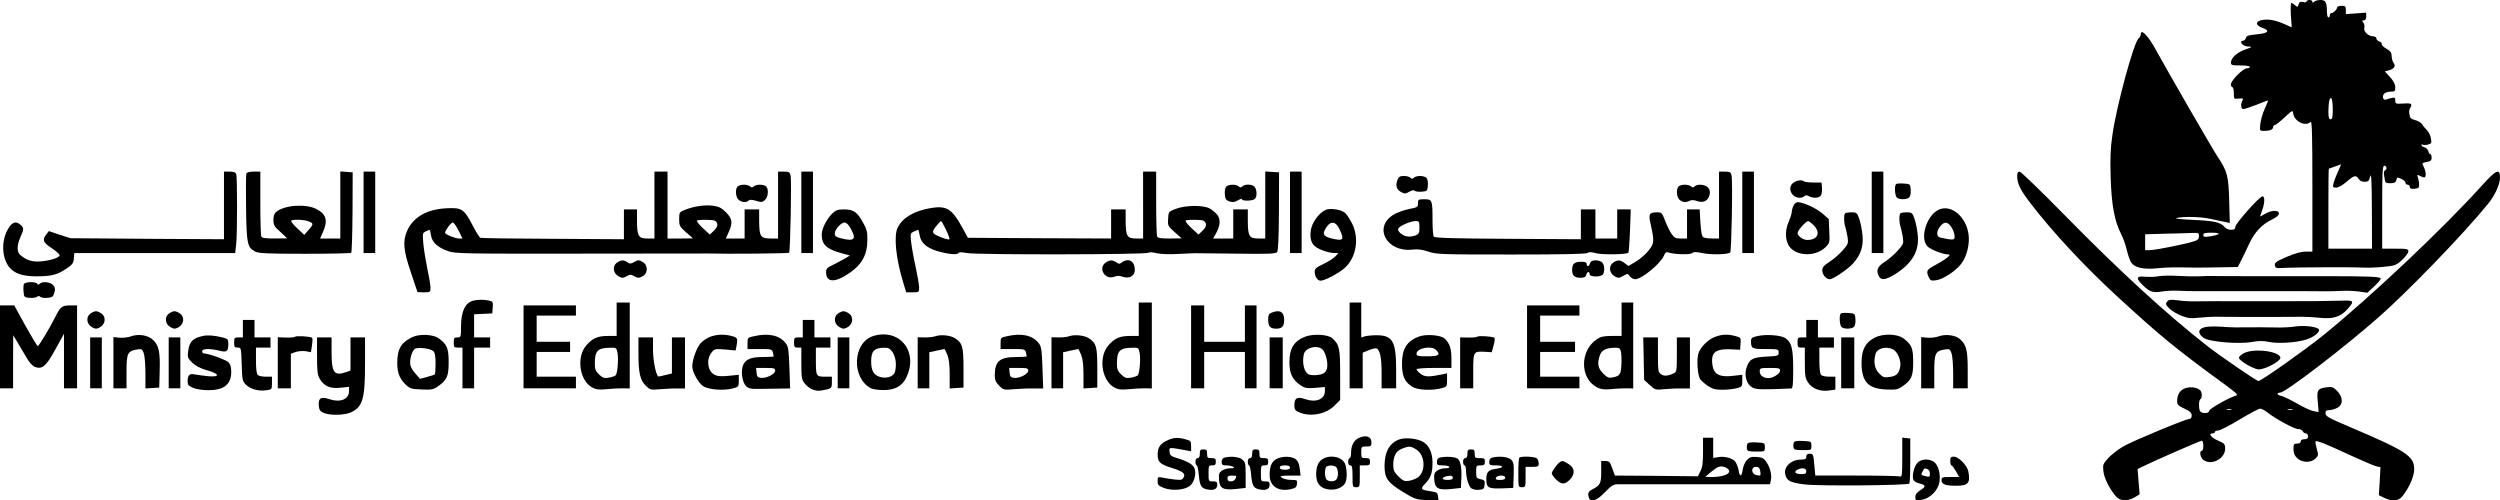 <?xml version="1.0" encoding="UTF-8" standalone="yes"?>
<svg version="1.0" xmlns="http://www.w3.org/2000/svg" width="1719" height="344" viewBox="0 0 1719 344" preserveAspectRatio="xMidYMid meet">
  <g transform="translate(0,344) scale(0.1,-0.1)" fill="#000000" stroke="none">
    <path d="M15860 3430 c0 -6 -10 -8 -24 -4 -19 4 -26 1 -31 -16 -6 -20 -8 -20
-24 -6 -10 9 -21 16 -26 16 -4 0 -5 -38 -3 -84 l6 -84 -47 21 c-64 28 -110 37
-153 30 -51 -8 -52 -37 -3 -54 57 -21 43 -37 -36 -45 -58 -5 -73 -10 -76 -25
-3 -11 -12 -19 -19 -19 -8 0 -14 -4 -14 -8 0 -17 25 -32 54 -32 26 -1 22 -4
-24 -20 -58 -20 -100 -58 -100 -91 0 -17 7 -19 65 -19 37 0 65 -4 65 -10 0 -5
-9 -10 -20 -10 -27 0 -110 -83 -110 -110 0 -11 5 -20 10 -20 6 0 10 -18 10
-41 0 -41 0 -41 34 -37 30 3 33 2 25 -13 -14 -28 -11 -59 7 -59 9 0 49 14 91
30 41 17 76 30 78 30 2 0 -8 -26 -22 -57 -15 -31 -28 -79 -31 -105 -5 -48 -4
-48 26 -48 40 0 62 9 62 26 0 8 5 14 12 14 6 0 36 24 67 53 54 50 56 51 59 27
8 -56 85 -93 120 -58 9 9 12 -88 12 -440 l0 -452 -46 0 c-30 0 -74 -12 -130
-36 -72 -31 -85 -40 -82 -58 3 -18 9 -21 43 -19 56 3 194 5 295 5 47 0 112 0
145 0 33 1 87 -1 120 -2 33 -2 98 0 144 5 80 8 87 10 128 48 24 22 43 48 43
58 0 17 -9 19 -90 19 l-90 0 0 285 c0 247 2 285 15 285 17 0 20 -27 4 -32 -8
-3 -9 -18 -4 -46 6 -40 8 -42 42 -42 26 0 36 5 40 20 6 24 5 23 38 8 14 -6 25
-17 25 -25 0 -7 7 -13 15 -13 8 0 15 -7 15 -16 0 -11 8 -14 33 -12 27 3 32 7
31 28 0 14 -4 36 -8 48 -7 22 -6 23 12 13 12 -6 25 -11 31 -11 15 0 13 40 -3
72 -14 27 -14 27 20 34 27 5 34 11 34 30 0 13 -4 24 -9 24 -5 0 -11 9 -14 21
-3 11 -15 23 -26 26 -12 3 -21 10 -21 15 0 5 4 7 10 3 5 -3 21 -3 35 1 24 6
26 10 20 43 -3 20 -16 45 -28 57 -12 11 -27 29 -33 40 -6 10 -27 23 -47 28
-29 8 -36 14 -40 40 -3 17 -1 35 4 41 5 5 9 15 9 23 0 11 -13 13 -55 10 -52
-3 -55 -2 -55 21 0 19 -4 22 -22 18 -13 -2 -30 -8 -39 -11 -22 -10 -33 21 -15
40 8 8 28 14 45 14 28 0 31 3 31 30 0 20 -12 43 -36 70 l-36 39 26 7 c37 9 52
30 35 50 -7 9 -13 30 -14 47 0 25 -7 35 -36 52 -20 11 -34 25 -32 32 2 6 -5
14 -16 18 -12 3 -21 13 -21 21 0 8 -10 14 -22 14 -34 1 -68 33 -61 59 3 11 0
28 -7 36 -10 12 -9 15 4 15 11 0 16 9 16 26 l0 27 -70 -5 -70 -5 0 28 c0 26
-4 29 -30 29 -16 0 -30 -5 -30 -11 0 -14 -25 -39 -39 -39 -6 0 -11 -7 -11 -15
0 -8 -4 -15 -10 -15 -5 0 -10 17 -10 38 0 66 -9 82 -44 82 -18 0 -37 -5 -44
-12 -9 -9 -12 -9 -12 0 0 7 -9 12 -20 12 -11 0 -20 -5 -20 -10z m180 -741 c0
-55 -3 -69 -15 -69 -11 0 -15 12 -15 53 0 28 3 62 6 74 12 42 24 12 24 -58z
m35 -431 c-13 -29 -27 -65 -30 -80 -6 -25 -4 -28 18 -28 16 0 44 16 72 40 52
45 65 48 83 20 7 -13 23 -20 41 -20 25 0 30 5 39 38 7 27 10 -33 11 -230 l1
-268 -150 0 -150 0 0 275 c0 151 1 275 3 275 1 0 20 7 42 15 22 8 41 14 42 15
1 0 -9 -24 -22 -52z"/>
    <path d="M14720 3204 c0 -9 -7 -22 -15 -28 -32 -24 -153 -467 -180 -664 -14
-94 -16 -162 -12 -295 6 -188 26 -296 72 -387 14 -27 32 -77 39 -110 8 -34 22
-72 30 -85 23 -35 85 -49 176 -40 73 7 109 8 255 5 39 0 122 0 186 2 l116 2
21 41 c11 22 37 74 56 116 39 84 88 136 161 171 29 14 45 29 45 40 0 25 -53
24 -96 -3 -19 -11 -34 -19 -34 -17 0 2 7 21 15 43 18 51 19 95 2 95 -21 0
-187 -188 -187 -210 0 -15 -7 -20 -29 -20 -16 0 -34 7 -42 16 -29 36 -70 45
-217 52 -89 4 -135 9 -117 13 55 12 169 9 240 -7 39 -9 83 -18 99 -21 l28 -6
-4 154 c-5 171 -13 201 -78 299 -36 53 -347 593 -425 735 -53 98 -105 152
-105 109z m400 -1388 c0 -19 -8 -27 -33 -35 -52 -18 -269 -61 -304 -61 l-33 0
0 55 0 54 133 4 c72 1 156 4 185 5 49 2 52 1 52 -22z m135 15 c-6 -5 -31 -12
-57 -16 -40 -6 -48 -5 -48 9 0 13 11 16 57 16 35 0 53 -4 48 -9z"/>
    <path d="M1540 2028 l0 -233 -527 3 -528 4 -75 24 -74 25 -18 -23 c-29 -38
-22 -55 37 -94 30 -20 55 -42 55 -48 0 -17 -56 -36 -126 -43 -61 -6 -103 7
-146 45 -23 20 -22 66 2 121 25 53 25 64 2 84 -32 30 -59 21 -87 -28 -47 -79
-43 -196 7 -260 35 -45 91 -65 188 -65 103 0 143 10 207 53 41 28 48 37 51 70
l3 37 553 0 553 0 7 61 c8 78 8 462 0 483 -4 11 -19 16 -45 16 l-39 0 0 -232z"/>
    <path d="M1694 2246 c-3 -8 -4 -115 -2 -238 3 -245 9 -270 63 -298 25 -12 84
-15 342 -15 171 0 315 3 318 7 4 4 8 130 9 280 l1 273 -42 3 -43 3 0 -230 0
-231 -70 0 -69 0 19 43 c36 79 24 124 -43 159 -74 39 -223 28 -279 -20 -12
-10 -18 -29 -18 -54 0 -35 6 -46 48 -83 l47 -44 -86 -1 c-70 0 -88 3 -93 16
-3 9 -6 112 -6 230 l0 214 -45 0 c-31 0 -47 -5 -51 -14z m425 -327 c38 -14 39
-20 2 -61 l-29 -33 -50 47 c-28 26 -45 49 -39 52 22 9 84 6 116 -5z"/>
    <path d="M2500 1980 l0 -280 40 0 40 0 0 280 0 280 -40 0 -40 0 0 -280z"/>
    <path d="M4500 2030 l0 -230 -46 0 c-64 0 -73 15 -74 118 l0 82 -45 0 -45 0 0
-102 0 -103 -487 3 c-269 1 -493 4 -500 7 -6 2 -30 40 -53 85 -60 114 -74 123
-180 118 -136 -7 -229 -61 -271 -156 -31 -71 -25 -135 26 -284 25 -73 45 -134
45 -135 0 -2 20 -3 45 -3 44 0 45 1 45 33 0 17 -10 75 -21 127 -11 52 -24 130
-28 172 -6 74 -6 77 17 87 12 6 24 11 26 11 2 0 6 -18 10 -39 7 -48 45 -82
118 -108 50 -17 101 -18 903 -17 468 1 868 1 890 1 123 -4 546 0 551 5 8 9 18
500 10 531 -6 24 -11 27 -46 27 l-40 0 0 -230 0 -230 -51 0 c-69 0 -78 13 -79
118 l0 82 -50 0 -50 0 0 -100 0 -100 -65 0 -64 0 19 43 c30 64 26 93 -18 137
-29 30 -49 40 -87 45 -53 9 -140 -4 -198 -29 -35 -14 -37 -17 -37 -63 0 -45 3
-51 47 -90 l48 -42 -87 -1 -88 0 0 230 0 230 -45 0 -45 0 0 -230z m416 -108
c24 -16 22 -40 -6 -67 l-29 -28 -50 46 c-27 26 -44 48 -38 51 19 7 111 6 123
-2z m-1763 -67 l27 -55 -25 0 c-25 0 -95 29 -95 39 0 16 41 71 53 71 7 0 25
-25 40 -55z"/>
    <path d="M5510 1980 l0 -280 40 0 40 0 0 280 0 280 -40 0 -40 0 0 -280z"/>
    <path d="M7860 2030 l0 -230 -46 0 c-64 0 -73 15 -74 118 l0 82 -50 0 -50 0 0
-100 0 -100 -492 2 -493 3 -38 70 c-70 128 -107 152 -214 135 -115 -19 -194
-64 -230 -134 -29 -56 -13 -217 39 -383 l19 -63 44 0 c44 0 45 1 45 33 0 17
-11 82 -24 142 -14 61 -27 137 -31 171 -6 58 -6 61 20 72 14 7 27 12 29 12 2
0 6 -18 10 -39 7 -48 45 -83 113 -105 71 -22 144 -31 152 -17 5 8 22 8 62 1
67 -13 1229 -11 1246 2 6 5 29 4 56 -3 28 -6 86 -9 149 -5 56 2 108 5 113 5 6
0 132 -2 282 -3 225 -3 274 -1 284 10 8 10 12 94 13 282 l1 267 -47 3 -48 3 0
-230 0 -231 -46 0 c-64 0 -73 15 -74 118 l0 82 -50 0 -50 0 0 -100 0 -100 -70
0 -69 0 19 33 c31 54 35 98 10 130 -12 15 -36 35 -53 44 -45 24 -167 22 -232
-3 -50 -19 -50 -20 -53 -68 -3 -47 -2 -50 45 -92 l48 -43 -81 -1 c-66 0 -83 3
-88 16 -3 9 -6 112 -6 230 l0 214 -45 0 -45 0 0 -230z m416 -108 c24 -16 22
-40 -6 -67 l-29 -28 -50 46 c-27 26 -44 48 -38 51 19 7 111 6 123 -2z m-1771
-62 c16 -33 26 -62 23 -65 -7 -8 -95 25 -108 40 -9 11 -5 22 17 50 15 19 31
35 34 35 3 0 18 -27 34 -60z"/>
    <path d="M8870 1980 l0 -280 40 0 40 0 0 280 0 280 -40 0 -40 0 0 -280z"/>
    <path d="M11820 2030 l0 -230 -47 0 c-27 0 -54 4 -62 9 -9 6 -15 38 -19 100
l-5 91 -43 0 -44 0 0 -100 0 -100 -42 0 c-37 0 -46 5 -65 33 -12 17 -32 58
-44 90 -20 53 -24 57 -53 57 -56 0 -62 -11 -47 -77 27 -123 26 -134 -11 -183
-19 -25 -58 -59 -87 -77 l-54 -32 -25 19 c-30 24 -50 25 -80 4 -33 -23 -27
-73 11 -94 25 -14 30 -13 58 3 31 17 32 17 46 -3 8 -11 24 -20 36 -20 45 0
175 107 198 162 8 21 17 27 28 23 35 -14 151 -18 165 -6 11 10 28 10 75 0 61
-12 174 -9 188 5 9 9 18 496 9 531 -5 21 -12 25 -46 25 l-40 0 0 -230z"/>
    <path d="M11980 1980 l0 -280 40 0 40 0 0 280 0 280 -40 0 -40 0 0 -280z"/>
    <path d="M12870 1980 l0 -280 40 0 40 0 0 280 0 280 -40 0 -40 0 0 -280z"/>
    <path d="M13870 2232 c0 -54 20 -96 89 -186 152 -199 374 -438 603 -648 295
-271 396 -354 744 -608 71 -52 85 -65 69 -70 -47 -13 -185 -91 -185 -105 0
-21 -56 -20 -64 1 -9 25 -7 72 4 79 14 9 12 51 -3 63 -22 19 -65 24 -100 13
-37 -12 -57 -44 -57 -90 0 -23 8 -31 50 -51 39 -18 50 -29 50 -47 0 -13 -6
-23 -13 -23 -27 0 -395 -153 -458 -190 -36 -21 -83 -58 -104 -81 -35 -39 -37
-45 -32 -91 6 -49 47 -129 90 -175 26 -29 80 -30 126 -2 l33 20 -7 87 -7 87
39 19 c95 46 393 176 403 176 5 0 10 -16 10 -35 0 -19 -4 -35 -10 -35 -21 0
-10 -50 14 -65 56 -37 146 13 146 79 0 33 -4 37 -50 57 -47 20 -68 49 -35 49
8 0 15 5 15 10 0 6 10 10 23 10 12 0 78 34 146 75 68 41 132 75 141 75 10 0
30 -10 45 -22 60 -47 190 -118 216 -118 15 0 29 -7 33 -15 3 -8 12 -15 21 -15
8 0 15 -9 15 -20 0 -15 -7 -20 -25 -20 -16 0 -25 -6 -25 -15 0 -9 -9 -15 -25
-15 -22 0 -25 -4 -25 -38 0 -28 7 -45 26 -63 33 -31 95 -33 125 -2 21 20 21
25 9 68 -7 25 -11 48 -8 50 8 8 72 -18 238 -95 85 -39 167 -74 181 -77 l27 -5
-5 -97 -6 -96 37 -18 c59 -28 101 -23 129 16 46 60 77 134 77 181 0 90 -54
125 -447 292 -141 60 -163 72 -163 92 0 17 6 22 25 22 15 0 39 7 55 15 43 22
42 74 0 117 -27 27 -36 30 -71 25 -64 -8 -70 -19 -62 -100 l6 -70 -34 6 c-19
3 -70 26 -114 52 -44 25 -92 49 -107 52 -31 6 -38 23 -10 23 35 0 425 298 672
514 200 175 584 571 754 780 51 61 86 138 86 185 0 65 -26 54 -121 -51 -264
-294 -772 -773 -1094 -1033 -126 -102 -428 -315 -446 -315 -12 0 -259 169
-347 237 -281 220 -601 512 -979 897 -165 168 -307 306 -316 306 -12 0 -17 -9
-17 -28z m1473 -1609 c-7 -2 -21 -2 -30 0 -10 3 -4 5 12 5 17 0 24 -2 18 -5z
m420 0 c-7 -2 -21 -2 -30 0 -10 3 -4 5 12 5 17 0 24 -2 18 -5z"/>
    <path d="M9609 2203 c-15 -39 -7 -65 24 -83 25 -14 30 -13 56 1 19 11 32 14
39 7 5 -5 27 -8 48 -6 37 3 39 5 42 41 2 21 -2 45 -9 53 -14 17 -70 19 -87 2
-9 -9 -15 -9 -24 0 -7 7 -27 12 -45 12 -27 0 -35 -5 -44 -27z"/>
    <path d="M12332 2184 c-45 -32 -16 -104 43 -104 12 0 26 5 32 11 8 8 17 8 31
0 29 -15 67 -14 81 3 7 8 11 32 9 53 l-3 38 -57 0 c-31 0 -60 4 -64 8 -12 12
-48 8 -72 -9z"/>
    <path d="M13037 2174 c-12 -12 -8 -79 5 -92 17 -17 73 -15 87 2 7 8 11 32 9
53 -3 37 -4 38 -48 41 -25 2 -49 0 -53 -4z"/>
    <path d="M5072 2158 c-18 -18 -14 -73 6 -91 21 -19 53 -22 69 -6 7 7 22 7 52
-2 36 -11 43 -10 61 6 22 20 27 74 8 93 -7 7 -26 12 -43 12 -17 0 -36 -5 -43
-12 -9 -9 -15 -9 -24 0 -7 7 -26 12 -43 12 -17 0 -36 -5 -43 -12z"/>
    <path d="M8431 2156 c-7 -8 -11 -32 -9 -53 2 -31 8 -39 31 -48 22 -7 35 -6 58
7 16 10 29 13 29 8 0 -14 74 -12 88 2 15 15 16 53 2 79 -12 22 -68 27 -88 7
-9 -9 -15 -9 -24 0 -17 17 -73 15 -87 -2z"/>
    <path d="M11542 2158 c-18 -18 -14 -73 6 -91 21 -19 45 -21 71 -7 12 6 29 5
49 -2 43 -16 78 1 87 42 5 23 2 36 -11 51 -19 21 -73 26 -92 7 -9 -9 -15 -9
-24 0 -7 7 -26 12 -43 12 -17 0 -36 -5 -43 -12z"/>
    <path d="M9750 2042 c0 -26 -4 -28 -60 -39 -33 -6 -81 -23 -106 -38 -145 -85
-50 -263 130 -241 34 4 65 0 107 -14 55 -19 88 -20 572 -20 345 0 516 3 524
11 7 7 24 7 56 -2 48 -12 210 -9 223 3 4 4 9 73 12 153 l5 145 -47 0 -46 0 0
-100 0 -100 -75 0 -75 0 0 100 0 100 -50 0 -50 0 0 -102 0 -103 -502 3 c-380
2 -504 6 -510 15 -4 7 -8 57 -8 112 0 140 -2 145 -56 145 -41 0 -44 -2 -44
-28z m10 -166 c0 -39 -3 -45 -29 -56 -17 -6 -43 -9 -59 -5 -35 7 -67 39 -57
55 11 18 86 50 118 50 25 0 27 -3 27 -44z"/>
    <path d="M12332 2025 c-7 -14 -12 -34 -12 -44 0 -10 -10 -40 -21 -66 -31 -71
-23 -148 19 -186 60 -54 175 -48 235 12 28 29 29 32 25 111 l-3 81 -43 38
c-42 37 -133 79 -171 79 -10 0 -23 -11 -29 -25z m139 -134 c50 -51 28 -101
-44 -101 -29 0 -67 27 -67 48 0 17 58 82 73 82 5 0 22 -13 38 -29z"/>
    <path d="M9133 2002 c-36 -4 -86 -54 -109 -108 -20 -49 -18 -107 7 -137 20
-27 99 -57 148 -57 l24 0 -21 -23 c-12 -13 -49 -36 -82 -52 -49 -23 -60 -33
-60 -52 0 -35 18 -63 41 -63 28 0 128 53 167 89 78 72 99 201 50 302 -16 31
-37 64 -47 73 -23 21 -73 32 -118 28z m76 -135 c37 -77 29 -87 -55 -66 -51 13
-61 27 -43 61 32 60 70 62 98 5z"/>
    <path d="M13335 2000 c-86 -35 -138 -198 -81 -255 22 -22 108 -55 145 -55 22
-1 -18 -32 -91 -72 -61 -32 -65 -41 -46 -84 11 -23 16 -26 51 -21 50 7 139 66
176 118 35 47 56 135 47 196 -16 122 -117 208 -201 173z m84 -124 c12 -18 21
-45 21 -60 0 -28 -6 -29 -97 -10 -30 6 -30 42 -2 78 28 35 53 33 78 -8z"/>
    <path d="M5719 1968 c-37 -38 -68 -101 -69 -140 0 -69 33 -101 133 -128 l61
-17 -44 -26 c-25 -14 -62 -33 -82 -43 -30 -14 -38 -23 -38 -44 0 -74 60 -77
163 -6 83 57 121 126 121 224 1 56 -4 76 -29 120 -40 74 -66 92 -131 92 -46 0
-57 -4 -85 -32z m129 -97 c43 -76 28 -93 -64 -70 -36 9 -44 16 -44 34 0 28 43
75 68 75 11 0 27 -15 40 -39z"/>
    <path d="M12687 1973 c-10 -9 -9 -67 2 -95 4 -13 11 -44 15 -69 6 -43 4 -48
-34 -91 -22 -25 -62 -60 -90 -78 -40 -26 -50 -38 -50 -59 0 -30 27 -61 52 -61
23 0 130 73 162 111 52 60 69 114 63 188 -3 36 -13 87 -22 114 -16 45 -19 47
-54 47 -21 0 -41 -3 -44 -7z"/>
    <path d="M13067 1973 c-10 -9 -9 -67 2 -95 4 -13 11 -44 15 -69 6 -43 4 -48
-34 -91 -22 -25 -62 -60 -90 -78 -52 -34 -62 -59 -40 -101 16 -29 50 -23 116
19 113 73 160 155 151 261 -3 36 -13 87 -22 114 -16 45 -19 47 -54 47 -21 0
-41 -3 -44 -7z"/>
    <path d="M4242 1634 c-33 -23 -27 -73 11 -94 24 -13 30 -13 55 0 24 14 30 14
55 0 24 -13 30 -13 55 0 39 22 39 78 -1 100 -25 14 -30 13 -55 -1 -24 -14 -31
-14 -47 -3 -25 18 -45 18 -73 -2z"/>
    <path d="M7602 1634 c-54 -38 -4 -121 59 -97 21 8 37 8 59 0 46 -17 86 8 83
51 -2 58 -44 80 -88 48 -17 -12 -22 -12 -39 0 -26 18 -46 18 -74 -2z"/>
    <path d="M10933 1630 c-6 -23 -23 -27 -23 -5 0 11 -11 15 -38 15 -46 0 -62
-14 -62 -55 0 -40 16 -55 58 -55 25 0 35 5 39 20 6 23 23 27 23 5 0 -22 86
-21 94 1 13 33 6 73 -13 84 -33 17 -72 12 -78 -10z"/>
    <path d="M14845 1541 c-22 -5 -64 -6 -92 -4 -66 7 -70 -9 -15 -62 45 -43 69
-50 130 -39 26 4 74 7 107 5 33 -2 95 -3 138 -3 42 0 106 0 142 0 36 0 101 0
145 0 44 0 109 0 145 0 36 0 101 0 145 0 44 0 109 0 145 0 36 0 100 0 143 -1
42 0 100 1 127 3 28 2 78 0 111 -4 l62 -9 46 43 c25 23 46 48 46 54 0 14 -74
17 -400 17 -38 0 -104 0 -145 0 -41 0 -106 0 -145 0 -38 0 -104 0 -145 0 -188
0 -220 0 -292 1 -43 1 -100 0 -128 -2 -27 -1 -90 0 -140 3 -49 3 -108 2 -130
-2z"/>
    <path d="M164 1486 c-3 -8 -4 -31 -2 -52 3 -37 5 -39 41 -42 21 -2 44 1 51 7
9 7 16 7 23 0 6 -6 28 -9 49 -7 34 3 39 7 48 36 7 26 5 36 -9 52 -20 22 -74
27 -92 9 -8 -8 -13 -8 -17 0 -10 16 -86 14 -92 -3z"/>
    <path d="M3255 1373 c-56 -14 -85 -74 -85 -178 0 -73 -1 -75 -25 -75 -22 0
-25 -4 -25 -35 0 -32 2 -35 30 -35 l30 0 0 -140 0 -140 40 0 40 0 0 140 0 140
55 0 55 0 0 35 0 35 -55 0 -55 0 0 80 0 79 63 3 62 3 3 41 c3 39 1 42 -29 48
-35 7 -73 6 -104 -1z"/>
    <path d="M14901 1366 c-12 -15 -10 -21 14 -46 16 -17 54 -39 84 -51 47 -18 67
-20 126 -13 39 4 96 7 128 6 31 -1 93 -1 137 -1 44 0 109 0 145 0 36 0 101 0
145 0 44 0 108 0 143 1 34 0 91 -3 127 -7 90 -10 143 6 189 57 50 55 47 63
-19 61 -97 -3 -277 -5 -445 -4 -33 0 -98 0 -145 0 -47 0 -112 0 -145 0 -70 1
-205 0 -290 -1 -33 -1 -87 2 -120 7 -50 6 -63 5 -74 -9z"/>
    <path d="M4240 1245 l0 -115 -60 0 c-70 0 -105 -15 -148 -64 -71 -81 -48 -243
41 -291 27 -14 46 -16 98 -11 35 4 85 6 112 6 l47 -1 0 295 0 296 -45 0 -45 0
0 -115z m6 -230 c8 -46 0 -143 -13 -156 -5 -5 -26 -12 -47 -16 -31 -5 -41 -2
-67 22 -24 24 -29 37 -29 74 0 90 19 109 107 110 40 1 42 0 49 -34z"/>
    <path d="M7830 1245 l0 -115 -60 0 c-70 0 -105 -15 -148 -64 -71 -81 -48 -243
41 -291 27 -14 46 -16 98 -11 35 4 85 6 112 6 l47 -1 0 295 0 296 -45 0 -45 0
0 -115z m6 -230 c8 -46 0 -143 -13 -156 -5 -5 -26 -12 -47 -16 -31 -5 -41 -2
-67 22 -24 24 -29 37 -29 74 0 90 19 109 107 110 40 1 42 0 49 -34z"/>
    <path d="M9280 1065 l0 -295 45 0 45 0 0 123 0 122 41 17 c22 9 46 15 54 12
24 -10 35 -64 35 -170 l0 -104 50 0 50 0 0 123 c0 199 -23 241 -133 242 -34 0
-72 -4 -84 -8 l-23 -8 0 120 0 121 -40 0 -40 0 0 -295z"/>
    <path d="M11150 1245 l0 -115 -69 0 c-54 0 -75 -5 -102 -23 -117 -79 -116
-269 1 -330 27 -14 49 -17 95 -13 33 4 81 6 108 6 l47 -1 0 296 0 295 -40 0
-40 0 0 -115z m-6 -217 c9 -35 7 -124 -3 -151 -7 -18 -20 -26 -47 -31 -32 -7
-40 -4 -70 25 -37 36 -43 70 -23 127 12 34 43 50 100 51 30 1 38 -3 43 -21z"/>
    <path d="M0 1055 l0 -285 45 0 45 0 0 183 1 182 30 -50 c16 -27 44 -75 62
-105 21 -36 42 -58 60 -64 48 -17 76 8 139 124 l58 105 0 -187 0 -188 45 0 45
0 0 285 0 285 -48 0 c-55 0 -67 -9 -102 -80 -34 -69 -113 -200 -120 -200 -4 0
-42 63 -85 140 l-77 140 -49 0 -49 0 0 -285z"/>
    <path d="M3600 1055 l0 -285 180 0 180 0 0 40 0 40 -135 0 -135 0 0 85 0 85
115 0 115 0 0 35 0 35 -115 0 -115 0 0 90 0 90 135 0 135 0 0 35 0 35 -180 0
-180 0 0 -285z"/>
    <path d="M8190 1055 l0 -285 45 0 45 0 0 125 0 125 140 0 140 0 0 -125 0 -125
40 0 40 0 0 285 0 285 -40 0 -40 0 0 -125 0 -125 -140 0 -140 0 0 125 0 125
-45 0 -45 0 0 -285z"/>
    <path d="M10500 1055 l0 -285 180 0 180 0 0 40 0 40 -135 0 -135 0 0 85 0 85
120 0 120 0 0 35 0 35 -120 0 -120 0 0 90 0 90 135 0 135 0 0 35 0 35 -180 0
-180 0 0 -285z"/>
    <path d="M622 1284 c-33 -23 -27 -73 11 -94 24 -13 30 -13 55 0 37 21 43 71
10 94 -12 9 -29 16 -38 16 -9 0 -26 -7 -38 -16z"/>
    <path d="M1162 1284 c-33 -23 -27 -73 11 -94 24 -13 30 -13 55 0 37 21 43 71
10 94 -12 9 -29 16 -38 16 -9 0 -26 -7 -38 -16z"/>
    <path d="M5762 1284 c-33 -23 -27 -73 11 -94 24 -13 30 -13 55 0 37 21 43 71
10 94 -12 9 -29 16 -38 16 -9 0 -26 -7 -38 -16z"/>
    <path d="M8743 1290 c-18 -7 -23 -17 -23 -48 0 -46 14 -62 55 -62 40 0 55 16
55 60 0 56 -30 73 -87 50z"/>
    <path d="M12657 1284 c-12 -12 -8 -79 5 -92 17 -17 73 -15 87 2 7 8 11 32 9
53 -3 37 -4 38 -48 41 -25 2 -49 0 -53 -4z"/>
    <path d="M1670 1180 l0 -60 -30 0 c-28 0 -30 -3 -30 -35 0 -30 3 -35 24 -35
24 0 24 -1 28 -115 3 -108 5 -116 29 -140 30 -31 89 -47 142 -38 36 5 37 6 37
49 l0 44 -43 0 c-24 0 -48 5 -55 12 -8 8 -12 45 -12 100 l0 88 50 0 50 0 0 35
0 35 -55 0 -55 0 0 60 0 60 -40 0 -40 0 0 -60z"/>
    <path d="M5520 1180 l0 -60 -30 0 c-28 0 -30 -3 -30 -35 0 -31 3 -35 25 -35
l25 0 0 -109 c0 -95 3 -112 21 -135 31 -40 75 -59 118 -51 69 12 71 14 71 56
l0 39 -49 0 c-59 0 -61 3 -61 116 l0 84 50 0 50 0 0 35 0 35 -55 0 -55 0 0 60
0 60 -40 0 -40 0 0 -60z"/>
    <path d="M12420 1180 l0 -60 -30 0 c-28 0 -30 -3 -30 -35 0 -31 3 -35 25 -35
l25 0 0 -104 c0 -91 3 -107 23 -137 28 -42 84 -63 145 -54 l42 6 0 45 0 44
-43 0 c-24 0 -48 5 -55 12 -8 8 -12 45 -12 100 l0 88 50 0 50 0 0 35 0 35 -55
0 -55 0 0 60 0 60 -40 0 -40 0 0 -60z"/>
    <path d="M15152 1188 c-40 -14 -40 -41 0 -71 37 -28 244 -45 335 -28 46 8 75
8 114 0 62 -13 183 -6 256 16 58 17 106 61 83 75 -26 16 -100 23 -159 15 -31
-5 -77 -7 -103 -7 -53 2 -212 2 -285 1 -27 -1 -84 2 -128 5 -48 3 -93 1 -113
-6z"/>
    <path d="M900 1127 c-19 -7 -54 -11 -78 -9 l-42 4 0 -176 0 -176 45 0 45 0 0
113 c0 128 7 143 72 154 33 5 36 3 47 -27 6 -18 11 -80 11 -137 l0 -104 48 3
47 3 3 115 c4 131 -6 175 -46 213 -34 33 -101 43 -152 24z"/>
    <path d="M1395 1130 c-69 -15 -93 -39 -101 -103 -6 -43 -4 -49 27 -80 24 -23
54 -39 102 -53 87 -24 93 -48 10 -41 -32 3 -73 9 -92 12 -38 9 -51 -3 -51 -48
0 -23 7 -31 38 -44 20 -9 66 -16 102 -16 108 -1 160 39 160 125 0 34 -6 54
-19 67 -17 17 -139 61 -170 61 -6 0 -11 7 -11 15 0 18 51 20 117 4 52 -14 63
-6 63 48 0 29 -4 33 -37 42 -60 15 -106 18 -138 11z"/>
    <path d="M2835 1122 c-70 -34 -96 -71 -102 -144 -7 -84 9 -136 52 -178 34 -33
41 -35 113 -38 68 -3 81 -1 111 20 64 44 76 69 76 168 0 95 -11 121 -67 163
-38 28 -133 33 -183 9z m144 -96 c12 -12 16 -35 16 -86 0 -37 -2 -71 -5 -74
-3 -3 -27 -11 -54 -18 l-48 -13 -34 39 c-23 27 -34 49 -34 71 0 45 19 93 38
99 32 9 104 -2 121 -18z"/>
    <path d="M4885 1125 c-22 -8 -52 -28 -67 -44 -28 -31 -58 -115 -58 -161 0 -36
40 -110 73 -134 34 -25 142 -34 205 -17 41 11 42 13 42 53 l0 41 -69 -7 c-53
-5 -77 -4 -99 8 -47 24 -57 104 -20 151 21 27 24 27 94 22 l72 -7 6 31 c10 52
7 58 -31 68 -51 14 -100 13 -148 -4z"/>
    <path d="M5183 1128 c-42 -9 -43 -10 -43 -49 l0 -39 84 0 c78 0 84 -1 90 -22
3 -13 6 -25 6 -28 0 -3 -33 -5 -74 -5 -84 0 -119 -15 -137 -57 -16 -40 -6
-115 20 -142 18 -18 32 -21 94 -20 39 1 103 2 141 2 l69 1 -5 141 c-4 120 -7
144 -24 168 -42 56 -117 74 -221 50z m147 -237 c0 -23 -60 -54 -98 -49 -22 2
-28 9 -30 36 l-3 32 65 0 c58 0 66 -2 66 -19z"/>
    <path d="M6006 1130 c-143 -43 -154 -289 -17 -360 13 -7 53 -12 87 -12 76 0
125 26 153 81 91 177 -39 346 -223 291z m132 -113 c22 -33 28 -87 16 -134 -9
-32 -56 -48 -103 -35 -45 14 -61 43 -61 110 1 69 21 90 90 91 29 1 39 -5 58
-32z"/>
    <path d="M6435 1129 c-16 -6 -51 -10 -77 -9 l-48 1 0 -176 0 -175 40 0 40 0 0
124 0 124 50 11 c28 6 53 11 54 11 2 0 11 -18 20 -40 11 -27 16 -71 16 -136
l0 -95 48 3 47 3 0 135 c0 146 -7 171 -58 204 -30 20 -96 27 -132 15z"/>
    <path d="M6923 1128 c-42 -9 -43 -10 -43 -49 l0 -39 84 0 c78 0 84 -1 90 -22
3 -13 6 -25 6 -28 0 -3 -33 -5 -74 -5 -112 0 -146 -29 -146 -127 0 -31 7 -46
30 -70 30 -30 32 -30 103 -24 40 3 101 6 136 5 l64 0 -5 140 c-4 121 -7 145
-24 169 -42 56 -117 74 -221 50z m147 -237 c0 -23 -60 -54 -98 -49 -22 2 -28
9 -30 36 l-3 32 65 0 c58 0 66 -2 66 -19z"/>
    <path d="M7355 1129 c-16 -6 -51 -10 -77 -9 l-48 1 0 -176 0 -175 40 0 40 0 0
124 0 124 50 11 c28 6 53 11 54 11 2 0 11 -18 20 -40 11 -27 16 -71 16 -136
l0 -95 48 3 47 3 0 135 c0 146 -7 171 -58 204 -30 20 -96 27 -132 15z"/>
    <path d="M8977 1126 c-78 -29 -111 -80 -111 -177 0 -76 21 -121 75 -157 30
-21 42 -23 102 -19 l67 6 0 -28 c0 -56 -60 -81 -134 -56 -57 20 -76 9 -76 -42
0 -29 5 -36 35 -49 77 -32 181 -12 239 45 l41 41 0 173 c0 183 -5 207 -55 252
-27 25 -129 31 -183 11z m121 -94 c20 -26 34 -91 27 -123 -4 -19 -16 -34 -32
-40 -29 -11 -83 -12 -99 -1 -29 19 -42 84 -28 139 13 47 102 64 132 25z"/>
    <path d="M9757 1126 c-84 -31 -117 -85 -117 -188 0 -84 19 -126 72 -158 37
-23 137 -27 201 -9 36 10 37 11 37 56 l0 46 -32 -7 c-92 -19 -122 -19 -150 4
-16 12 -28 26 -28 31 0 5 53 9 120 9 l120 0 0 65 c0 68 -13 107 -47 137 -27
25 -127 32 -176 14z m117 -92 c34 -34 20 -44 -59 -44 -66 0 -75 2 -75 18 0 38
103 58 134 26z"/>
    <path d="M11796 1125 c-49 -17 -102 -69 -117 -113 -14 -42 -7 -150 11 -179 8
-11 32 -32 54 -47 32 -21 52 -26 101 -26 33 0 77 5 98 11 35 9 37 12 37 51 l0
41 -61 -7 c-87 -10 -125 5 -140 54 -6 21 -9 54 -5 73 8 44 44 59 132 55 l59
-3 3 42 c3 41 2 42 -35 52 -50 14 -90 13 -137 -4z"/>
    <path d="M12083 1129 c-36 -8 -43 -14 -43 -34 0 -52 6 -55 101 -55 87 0 89 -1
89 -24 0 -23 -3 -24 -85 -28 -96 -5 -118 -18 -137 -80 -16 -53 3 -113 42 -133
26 -14 68 -15 268 -6 9 1 12 34 12 131 0 144 -11 187 -54 215 -31 21 -134 28
-193 14z m157 -237 c0 -21 -48 -52 -80 -52 -35 0 -60 19 -60 45 0 24 2 25 70
25 61 0 70 -2 70 -18z"/>
    <path d="M12890 1118 c-64 -33 -90 -83 -90 -173 0 -129 45 -178 168 -183 67
-3 81 -1 111 20 64 44 76 69 76 168 0 96 -10 121 -68 164 -43 31 -140 34 -197
4z m124 -79 c33 -15 60 -78 52 -121 -10 -48 -26 -64 -73 -70 -38 -5 -46 -3
-73 25 -30 31 -39 78 -24 133 10 38 70 55 118 33z"/>
    <path d="M13330 1127 c-19 -7 -54 -11 -78 -9 l-42 4 0 -176 0 -176 45 0 45 0
0 113 c0 128 7 143 72 154 33 5 36 3 47 -27 6 -18 11 -80 11 -136 l0 -104 50
0 50 0 0 125 c0 135 -9 173 -52 212 -30 29 -101 38 -148 20z"/>
    <path d="M2027 1124 c-4 -4 -32 -6 -62 -5 l-55 2 0 -175 0 -176 45 0 45 0 0
119 0 119 34 12 c19 6 50 8 70 5 l34 -7 7 46 c4 26 5 50 1 53 -9 10 -110 16
-119 7z"/>
    <path d="M10158 1125 c-4 -4 -32 -7 -63 -6 l-55 1 0 -175 0 -175 45 0 45 0 0
119 c0 135 1 136 81 132 l46 -3 13 46 c7 26 10 49 6 53 -9 10 -110 16 -118 8z"/>
    <path d="M620 945 l0 -175 40 0 40 0 0 175 0 175 -40 0 -40 0 0 -175z"/>
    <path d="M1160 945 l0 -175 40 0 40 0 0 175 0 175 -40 0 -40 0 0 -175z"/>
    <path d="M2180 993 c0 -109 3 -133 20 -160 29 -49 72 -67 142 -59 l58 6 0 -29
c0 -56 -59 -81 -134 -56 -59 20 -78 9 -74 -44 2 -28 9 -39 31 -49 41 -20 147
-18 191 3 81 39 96 92 96 340 l0 175 -50 0 -50 0 0 -114 0 -114 -31 -11 c-81
-28 -99 -4 -99 136 l0 103 -50 0 -50 0 0 -127z"/>
    <path d="M4390 1008 c0 -133 11 -181 51 -221 29 -28 32 -29 102 -23 40 3 93 6
120 5 l47 0 0 176 0 175 -45 0 -45 0 0 -124 0 -124 -46 -11 c-26 -7 -48 -11
-49 -9 -17 18 -35 114 -35 183 l0 85 -50 0 -50 0 0 -112z"/>
    <path d="M5760 945 l0 -175 40 0 40 0 0 175 0 175 -40 0 -40 0 0 -175z"/>
    <path d="M8730 945 l0 -175 45 0 45 0 0 175 0 175 -45 0 -45 0 0 -175z"/>
    <path d="M11302 974 l3 -146 38 -35 c38 -34 40 -35 100 -29 34 3 88 6 120 5
l57 0 0 175 0 176 -45 0 -45 0 0 -118 c0 -113 -1 -119 -22 -129 -40 -19 -66
-21 -87 -6 -19 13 -21 24 -21 134 l0 119 -51 0 -50 0 3 -146z"/>
    <path d="M12660 945 l0 -175 45 0 45 0 0 175 0 175 -45 0 -45 0 0 -175z"/>
    <path d="M15430 1012 c-19 -9 -35 -24 -35 -32 0 -20 102 -80 137 -80 43 0 148
56 148 79 0 45 -180 69 -250 33z"/>
    <path d="M9340 427 c-32 -16 -50 -52 -50 -99 0 -21 -4 -38 -10 -38 -5 0 -10
-11 -10 -25 0 -16 6 -25 15 -25 12 0 15 -15 15 -75 0 -73 1 -75 25 -75 24 0
25 2 25 75 l0 75 35 0 c31 0 35 3 35 25 0 21 -5 25 -30 25 -28 0 -30 2 -30 40
0 39 1 40 35 40 32 0 35 3 35 29 0 41 -40 53 -90 28z"/>
    <path d="M8033 415 c-53 -23 -73 -50 -73 -98 0 -53 15 -68 90 -92 83 -26 103
-41 89 -67 -10 -18 -17 -20 -63 -15 -28 3 -66 9 -83 13 -32 6 -33 5 -33 -24 0
-27 5 -32 45 -48 55 -20 137 -14 175 14 31 23 47 82 34 120 -10 28 -46 50
-124 73 -38 12 -45 18 -48 43 -4 32 -6 31 111 10 l37 -7 0 36 c0 33 -3 37 -37
46 -50 14 -81 13 -120 -4z"/>
    <path d="M9626 420 c-69 -22 -106 -85 -106 -183 0 -85 22 -116 129 -181 79
-48 88 -51 163 -55 l80 -3 -4 28 c-3 26 -8 30 -50 36 -69 9 -74 16 -39 52 39
40 51 75 51 144 0 69 -23 120 -67 145 -37 21 -116 30 -157 17z m111 -70 c62
-37 69 -150 13 -192 -14 -10 -42 -21 -61 -24 -32 -5 -40 -2 -73 30 -29 29 -36
44 -36 75 0 64 17 98 58 115 49 20 61 20 99 -4z"/>
    <path d="M11710 332 c0 -74 -4 -106 -18 -132 l-17 -35 -286 3 -285 2 -18 50
c-16 44 -21 50 -47 50 l-29 0 0 -74 c0 -80 -7 -93 -61 -121 -29 -15 -34 -29
-23 -59 13 -33 55 -18 109 39 44 45 59 55 87 55 18 0 261 0 540 0 l508 0 6 25
c9 36 -3 87 -29 126 -19 29 -29 34 -68 37 -37 2 -49 -1 -68 -22 -12 -13 -25
-42 -28 -65 -7 -52 -21 -53 -29 -2 -4 22 -15 49 -25 60 -22 23 -77 36 -119 27
l-30 -5 0 69 0 70 -35 0 -35 0 0 -98z m180 -133 c0 -22 -53 -39 -120 -39 l-45
1 35 30 c19 16 44 34 55 38 28 12 75 -7 75 -30z m213 4 c6 -35 4 -37 -28 -29
-35 9 -36 56 -1 56 18 0 25 -7 29 -27z"/>
    <path d="M13080 295 c0 -121 -2 -136 -16 -131 -9 3 -143 6 -299 6 l-283 0 -7
75 c-6 71 -8 75 -31 75 -17 0 -24 -6 -24 -20 0 -16 -7 -20 -36 -20 -67 0 -120
-49 -109 -100 10 -46 33 -58 135 -71 98 -12 705 -7 719 6 3 4 6 75 6 158 l0
152 -27 3 -28 3 0 -136z m-660 -95 c0 -16 -7 -20 -34 -20 -40 0 -54 14 -29 29
31 18 63 13 63 -9z"/>
    <path d="M12334 396 c-3 -8 -4 -23 -2 -33 3 -15 13 -18 63 -18 60 0 60 0 60
30 0 30 -1 30 -58 33 -43 2 -59 -1 -63 -12z"/>
    <path d="M12014 386 c-3 -8 -4 -23 -2 -33 3 -15 13 -18 63 -18 60 0 60 0 60
30 0 30 -1 30 -58 33 -43 2 -59 -1 -63 -12z"/>
    <path d="M8250 320 c0 -20 -5 -30 -15 -30 -9 0 -15 -9 -15 -25 0 -14 4 -25 9
-25 4 0 11 -30 14 -66 7 -75 16 -90 57 -99 44 -10 70 2 70 31 0 20 -5 24 -30
24 -30 0 -30 1 -30 55 0 52 1 55 25 55 20 0 25 5 25 25 0 21 -5 25 -30 25 -27
0 -30 3 -30 30 0 25 -4 30 -25 30 -21 0 -25 -5 -25 -30z"/>
    <path d="M8610 320 c0 -20 -5 -30 -15 -30 -9 0 -15 -9 -15 -25 0 -14 4 -25 9
-25 4 0 11 -30 14 -66 7 -75 16 -90 57 -99 44 -10 70 2 70 31 0 20 -5 24 -30
24 -30 0 -30 1 -30 55 0 52 1 55 25 55 20 0 25 5 25 25 0 21 -5 25 -30 25 -27
0 -30 3 -30 30 0 25 -4 30 -25 30 -21 0 -25 -5 -25 -30z"/>
    <path d="M10090 320 c0 -20 -5 -30 -15 -30 -9 0 -15 -9 -15 -25 0 -14 5 -25
10 -25 6 0 10 -15 10 -32 1 -54 18 -112 37 -126 10 -7 34 -12 53 -10 31 3 35
6 38 35 3 28 0 32 -27 38 -29 6 -31 10 -31 51 0 42 1 44 30 44 25 0 30 4 30
25 0 22 -4 25 -35 25 -32 0 -35 2 -35 30 0 25 -4 30 -25 30 -21 0 -25 -5 -25
-30z"/>
    <path d="M8418 293 c-11 -3 -18 -14 -18 -29 0 -20 5 -24 33 -24 17 0 39 -5 47
-10 11 -7 6 -10 -20 -10 -20 0 -46 -7 -58 -16 -19 -13 -23 -23 -20 -62 4 -61
28 -74 119 -64 l64 7 0 88 c0 81 -2 90 -24 108 -22 18 -79 24 -123 12z m82
-127 c0 -20 -16 -36 -36 -36 -17 0 -24 6 -24 20 0 16 7 20 30 20 17 0 30 -2
30 -4z"/>
    <path d="M8777 284 c-33 -18 -47 -50 -47 -110 0 -76 58 -116 143 -98 36 8 42
13 45 37 3 26 1 27 -40 27 -24 0 -53 7 -64 15 -17 13 -12 14 55 15 l74 0 -6
47 c-3 32 -12 53 -27 65 -27 22 -94 23 -133 2z m93 -59 c0 -10 -11 -15 -35
-15 -24 0 -35 5 -35 15 0 10 11 15 35 15 24 0 35 -5 35 -15z"/>
    <path d="M9100 287 c-33 -17 -50 -52 -50 -108 0 -63 27 -96 84 -104 49 -8 98
12 116 44 13 25 13 90 0 128 -17 49 -93 69 -150 40z m88 -59 c7 -7 12 -26 12
-43 0 -17 -5 -36 -12 -43 -15 -15 -51 -15 -66 0 -16 16 -15 85 1 91 22 10 53
7 65 -5z"/>
    <path d="M9898 293 c-11 -3 -18 -14 -18 -29 0 -21 4 -24 39 -24 22 0 43 -4 46
-10 4 -6 -7 -10 -27 -10 -19 0 -44 -7 -56 -16 -19 -13 -23 -23 -20 -62 4 -61
28 -74 119 -64 l64 7 3 60 c4 74 -4 120 -24 140 -15 14 -85 19 -126 8z m92
-138 c0 -10 -11 -15 -35 -15 -56 0 -41 25 18 29 9 0 17 -6 17 -14z"/>
    <path d="M10258 293 c-11 -3 -18 -14 -18 -29 0 -22 4 -24 45 -24 56 0 59 -15
5 -23 -56 -7 -70 -22 -70 -72 0 -59 13 -66 107 -63 l78 3 3 87 c2 77 0 90 -18
108 -19 19 -83 26 -132 13z m92 -138 c0 -10 -11 -15 -35 -15 -26 0 -33 3 -29
15 4 9 19 15 35 15 19 0 29 -5 29 -15z"/>
    <path d="M10447 293 c-4 -3 -7 -51 -7 -105 0 -98 0 -98 25 -98 24 0 25 2 25
70 l0 70 45 0 c40 0 45 2 45 23 0 13 -5 28 -12 35 -13 13 -110 17 -121 5z"/>
    <path d="M13410 270 c0 -16 4 -30 8 -30 5 0 18 -18 31 -40 l22 -40 -60 0 c-58
0 -61 -1 -61 -24 0 -26 28 -36 101 -36 83 0 99 19 83 100 -9 41 -67 100 -99
100 -21 0 -25 -5 -25 -30z"/>
    <path d="M13182 255 c-26 -32 -38 -101 -22 -120 6 -7 25 -17 41 -20 42 -10 43
-21 4 -45 -25 -16 -35 -29 -35 -47 0 -24 2 -25 41 -20 59 8 116 65 125 125 8
55 -9 116 -39 137 -35 24 -92 19 -115 -10z m72 -41 c9 -3 16 -17 16 -31 0 -22
-3 -24 -27 -18 -36 9 -37 10 -23 34 12 23 12 23 34 15z"/>
    <path d="M10725 262 c-19 -13 -55 -64 -55 -77 0 -7 14 -27 32 -44 36 -35 60
-34 96 5 34 38 29 78 -12 103 -36 23 -45 25 -61 13z"/>
  </g>
</svg>
